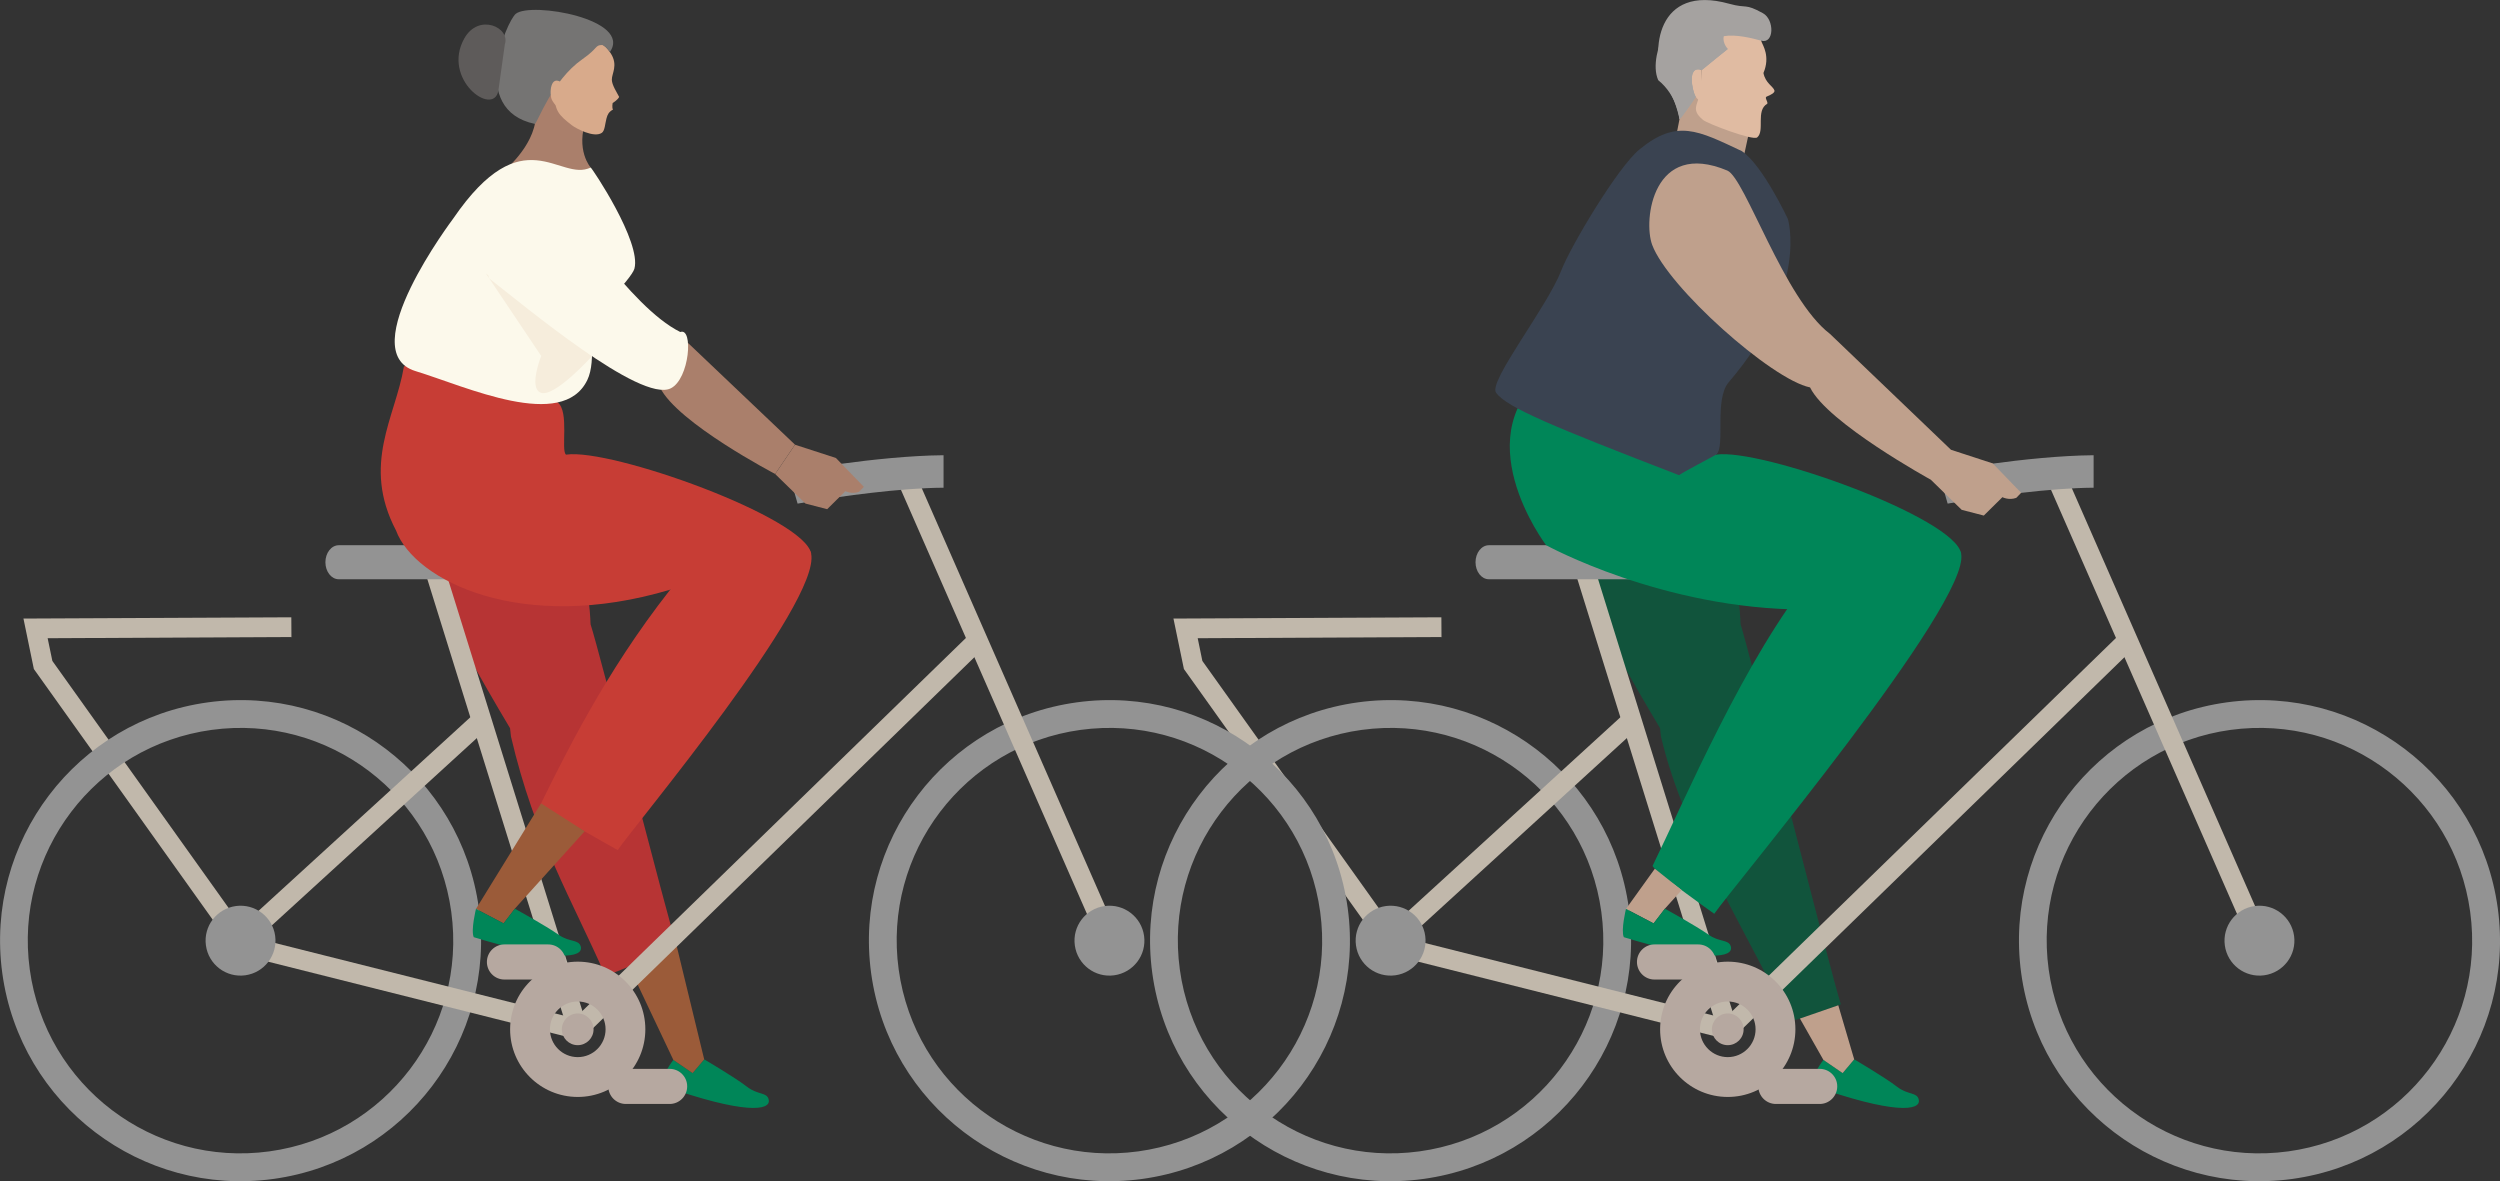 <?xml version="1.0" encoding="utf-8"?>
<!-- Generator: Adobe Illustrator 26.0.1, SVG Export Plug-In . SVG Version: 6.00 Build 0)  -->
<svg version="1.1" id="Layer_1" xmlns="http://www.w3.org/2000/svg" xmlns:xlink="http://www.w3.org/1999/xlink" x="0px" y="0px"
	 width="435px" height="205.53px" viewBox="0 0 435 205.53" style="enable-background:new 0 0 435 205.53;" xml:space="preserve">
<rect x="0" y="0" width="435" height="205.53" fill="#333333" stroke="none"/>
<style type="text/css">
	.st0{fill:#11543C;}
	.st1{fill:#008658;}
	.st2{fill:#BFA08C;}
	.st3{fill:#C1B8AB;}
	.st4{fill:#939393;}
	.st5{fill:#B6A8A0;}
	.st6{fill:#E0BBA2;}
	.st7{fill:#A5A2A0;}
	.st8{fill:#3A4351;}
	.st9{fill:#B73434;}
	.st10{fill:#9B5B39;}
	.st11{fill:#C73D35;}
	.st12{fill:#AA7F6B;}
	.st13{fill:#D8AA8B;}
	.st14{fill:#757473;}
	.st15{fill:#FCF9EB;}
	.st16{fill:#5E5B5A;}
	.st17{fill:#F6EDDC;}
</style>
<g>
	<g>
		<g>
			<path class="st0" d="M302.86,108.63c-0.43-12.18-6.68-34.12-10.51-35.52c-10.09-1.08-47.44-19.9-3.5,53.6l0,0
				c0.04,0.47,0.09,0.95,0.16,1.45c4.19,17.92,16.51,36.5,22.13,49.41c0.25,0.59,9.17-2.82,9.17-2.82
				C318.65,169.69,304.4,113.31,302.86,108.63z"/>
			<g>
				<path class="st1" d="M330.11,189.11c1.84,1.43,3.44,0.9,3.75,2.2c0.48,2.01-4.33,2.6-18.53-2.43c-0.48-1.23,1.94-4.46,1.94-4.46
					l3.35,2.3l2.02-2.39C322.63,184.33,327.97,187.45,330.11,189.11z"/>
			</g>
			<polygon class="st2" points="322.63,184.33 320.62,186.72 317.27,184.42 313.19,177.23 319.86,174.92 			"/>
		</g>
		<g>
			<g>
				<polygon class="st3" points="206,116.41 204.18,107.63 250.8,107.41 250.82,110.84 208.4,111.05 209.21,115 243.06,162.44 
					240.27,164.44 206,116.41 				"/>
			</g>
			<g>
				<g>
					<path class="st4" d="M434.61,158c3.14,22.9-12.88,44-35.78,47.14l0,0c-22.9,3.13-44-12.89-47.14-35.79l0,0
						c-3.13-22.9,12.88-44,35.78-47.14l0,0C410.37,119.07,431.47,135.09,434.61,158L434.61,158z M415.52,134.19
						c-7.55-5.73-17.26-8.57-27.4-7.19l0,0c-10.13,1.39-18.72,6.74-24.46,14.29l0,0c-5.73,7.55-8.58,17.27-7.19,27.4l0,0
						c1.39,10.13,6.74,18.73,14.29,24.46l0,0c7.55,5.73,17.27,8.58,27.4,7.19l0,0c10.13-1.39,18.72-6.74,24.46-14.29l0,0
						c5.73-7.55,8.58-17.27,7.19-27.4l0,0C428.43,148.52,423.08,139.93,415.52,134.19L415.52,134.19z"/>
				</g>
			</g>
			<g>
				<g>
					<path class="st4" d="M283.42,158c3.13,22.9-12.88,44-35.78,47.14l0,0c-22.9,3.13-44-12.89-47.14-35.79l0,0
						c-3.13-22.9,12.89-44,35.78-47.14l0,0C259.18,119.07,280.28,135.09,283.42,158L283.42,158z M264.34,134.19
						c-7.55-5.73-17.26-8.57-27.4-7.19l0,0c-10.13,1.39-18.73,6.74-24.46,14.29l0,0c-5.73,7.55-8.58,17.27-7.19,27.4l0,0
						c1.39,10.13,6.74,18.73,14.29,24.46l0,0c7.55,5.73,17.27,8.58,27.4,7.19l0,0c10.13-1.39,18.72-6.74,24.46-14.29l0,0
						c5.73-7.55,8.58-17.27,7.19-27.4l0,0C277.24,148.52,271.89,139.93,264.34,134.19L264.34,134.19z"/>
				</g>
			</g>
			<g>
				<polygon class="st3" points="356.64,84.69 359.78,83.31 394.72,162.98 391.58,164.36 356.64,84.69 				"/>
			</g>
			<path class="st4" d="M364.28,79.21c-11.68,0.1-26.84,2.91-26.96,2.92l1.57,5.5c0,0,0.93-0.17,2.53-0.43
				c4.69-0.78,15.13-2.29,22.87-2.34V79.21z"/>
			<g>
				<polygon class="st3" points="240.8,162.4 283.1,123.75 284.71,126.93 243.12,164.94 243.12,164.94 240.8,162.4 				"/>
			</g>
			<g>
				<polygon class="st3" points="242.37,166.23 243.2,162.89 300.12,177.2 368.37,110.82 370.76,113.28 301.14,181 242.37,166.23 
									"/>
			</g>
			<g>
				<polygon class="st3" points="273.95,99.11 277.23,98.09 302.27,178.59 298.99,179.61 273.95,99.11 				"/>
			</g>
			<path class="st4" d="M387.12,164.5c0.45,3.33,3.52,5.66,6.85,5.2c3.33-0.46,5.66-3.52,5.2-6.85c-0.46-3.33-3.52-5.65-6.85-5.2
				C389,158.11,386.67,161.17,387.12,164.5z"/>
			<path class="st4" d="M235.94,164.5c0.46,3.33,3.52,5.66,6.85,5.2c3.32-0.46,5.65-3.52,5.2-6.85c-0.45-3.33-3.52-5.65-6.85-5.2
				C237.81,158.11,235.48,161.17,235.94,164.5z"/>
			<g>
				<path class="st5" d="M288.86,179.1c0,6.5,5.27,11.77,11.77,11.77c6.5,0,11.77-5.27,11.77-11.77c0-6.5-5.27-11.77-11.77-11.77
					C294.13,167.34,288.86,172.6,288.86,179.1z M295.79,179.1c0-2.67,2.17-4.84,4.84-4.84c2.67,0,4.84,2.17,4.84,4.84
					c0,2.67-2.17,4.84-4.84,4.84C297.96,183.94,295.79,181.77,295.79,179.1z"/>
				<path class="st5" d="M297.87,179.1c0,1.52,1.23,2.76,2.76,2.76c1.52,0,2.76-1.23,2.76-2.76c0-1.52-1.24-2.76-2.76-2.76
					C299.11,176.34,297.87,177.58,297.87,179.1z"/>
			</g>
			<path class="st4" d="M292.26,97.83c0,1.63-1.04,2.96-2.32,2.96h-30.88c-1.28,0-2.32-1.33-2.32-2.96l0,0
				c0-1.63,1.04-2.96,2.32-2.96h30.88C291.21,94.87,292.26,96.2,292.26,97.83L292.26,97.83z"/>
		</g>
		<g>
			<path class="st1" d="M298.6,79.11c-0.94-0.68,1.02-11.68-1.97-13.31c-10.45-5.68-25.27-3.53-26.48-1.74
				c-16.07,11.12-1.13,30.8-1.13,30.8s20.32,11.2,45.12,11.2c14.09-4.33,25.72-5.41,27.1-9.73
				C340.23,90.07,306.35,77.92,298.6,79.11z"/>
			<path class="st1" d="M315.38,100.07c-11.7,14.21-22.45,39.63-27.82,50.57c-0.28,0.58,10.72,8.36,10.72,8.36
				c2.95-4.34,44.64-54.1,42.96-62.65C340.79,94.05,328.12,87.3,315.38,100.07z"/>
			<polygon class="st2" points="289.69,158.11 287.73,160.67 282.92,158.15 287.94,151.16 292.61,154.88 			"/>
			<g>
				<path class="st1" d="M297.31,162.65c1.91,1.35,3.48,0.76,3.85,2.04c0.56,1.98-4.22,2.78-18.62-1.62
					c-0.53-1.21,0.38-4.92,0.38-4.92l4.8,2.52l1.96-2.56C289.69,158.11,295.11,161.09,297.31,162.65z"/>
			</g>
		</g>
		<g>
			<path class="st5" d="M298.55,167.38c0,1.69-1.37,3.06-3.05,3.06h-7.62c-1.69,0-3.05-1.37-3.05-3.06l0,0
				c0-1.69,1.37-3.05,3.05-3.05h7.62C297.18,164.33,298.55,165.7,298.55,167.38L298.55,167.38z"/>
			<path class="st5" d="M319.68,189.03c0,1.69-1.37,3.06-3.05,3.06h-7.62c-1.69,0-3.06-1.37-3.06-3.06l0,0
				c0-1.69,1.37-3.05,3.06-3.05h7.62C318.31,185.98,319.68,187.34,319.68,189.03L319.68,189.03z"/>
		</g>
		<g>
			<polygon class="st2" points="291.72,23.37 303.4,27.31 305.32,18.48 293.36,14.93 			"/>
			<g>
				<g>
					<path class="st6" d="M296.07,14.78c0.21-2.62-0.4-6.81,0.73-8.55c1.32-2.03,3.83-2.21,5.98-2.21c2.16,0,3,1.04,3.76,3.33
						c0.16,0.48,1.53,2.47,0.3,5.35c0.34,1.77,1.68,2.31,1.91,3.03c0.12,0.39-0.58,0.77-1.36,1.08c-0.41,0.16,0.28,0.92,0.12,1.24
						c-2.06,1.16-0.38,4.74-1.76,5.86c-0.75,0.61-8.62-2.4-9.38-3.01C293.83,18.82,295.81,18.13,296.07,14.78z"/>
				</g>
			</g>
			<path class="st6" d="M296.11,12.19c-2.64-1.71-1.93,3.07-1.4,4.18c0.19,0.4,1.01,1.33,1.51,1.42L296.11,12.19z"/>
			<g>
				<path class="st7" d="M289.56,14.39c2,2.51,2.67,6.35,2.67,6.35l0.37-0.38c1.48-1.98,1.65-2.27,2.45-3.5
					c-0.57-0.99-1.6-5.58,1.06-4.67c0.64-0.56,4.54-3.68,4.54-3.68s-4.08,1.32-0.73-2.21c2.08-0.38,4.95,0.34,6.53,0.78
					c2.28,0.62,2.33-3.68,0.29-4.79c-3.25-1.78-2.63-0.74-5.87-1.64C288.22-2.87,287.14,8.94,289.56,14.39z"/>
				<path class="st7" d="M289.77,5.31c-1.28,2.52-2.31,6.23-1.24,8.64c3.37,2.73,3.7,6.79,3.7,6.79l0.37-0.38
					c1.48-1.98,1.65-2.27,2.45-3.5c-0.57-0.99-1.6-5.58,1.06-4.67c0.64-0.56,4.54-3.68,4.54-3.68s-0.96-0.93-0.73-2.21
					C297.71,5.02,291.8,3.28,289.77,5.31z"/>
			</g>
		</g>
		<path class="st8" d="M311.09,38.1c0,0,3.73,12.05-10.29,28.4c-2.61,3.04-0.5,11.33-2.21,12.61c-0.23,0.17-6.34,3.35-6.42,3.58
			c-22.15-8.55-29.94-11.78-31.85-14.34c-1.43-1.93,8.85-14.84,11.34-21.28c1.63-4.22,9.83-17.99,13.62-21.08
			c6.49-5.31,10.14-3.3,17.79,0.3C306.67,28.67,311.09,38.1,311.09,38.1z"/>
		<path class="st2" d="M346.73,80.63l-7.26-2.37L318.42,58.1c-8.02-6.08-14.77-27.12-17.86-28.42
			c-12.95-5.44-14.69,8.62-13.08,12.93c2.74,7.35,20.76,23.43,27.47,24.8c3,6.18,21.01,16.06,21.01,16.06l5.37,5.24l3.85,1l3.24-3.2
			c0,0,1.11,0.59,2.41,0.12l0.85-0.88L346.73,80.63z"/>
	</g>
	<g>
		<g>
			<path class="st9" d="M102.76,108.63c-0.43-12.18-6.68-34.12-10.51-35.52c-10.09-1.08-47.43-19.9-3.5,53.6l0,0
				c0.04,0.47,0.09,0.95,0.16,1.45c4.19,17.92,10.71,28.54,16.34,41.45c0.25,0.58,12.47-5.14,12.47-5.14
				C116.05,159.41,104.3,113.31,102.76,108.63z"/>
			<g>
				<path class="st1" d="M130,189.11c1.84,1.43,3.44,0.9,3.75,2.2c0.48,2.01-4.33,2.6-18.53-2.43c-0.48-1.23,1.94-4.46,1.94-4.46
					l3.35,2.3l2.02-2.39C122.53,184.33,127.87,187.45,130,189.11z"/>
			</g>
			<polygon class="st10" points="122.53,184.33 120.51,186.72 117.16,184.42 109.46,168.17 117.71,164.47 			"/>
		</g>
		<g>
			<g>
				<polygon class="st3" points="5.89,116.41 4.08,107.63 50.69,107.41 50.71,110.84 8.29,111.05 9.11,115 42.96,162.44 
					40.16,164.44 5.89,116.41 				"/>
			</g>
			<g>
				<g>
					<path class="st4" d="M234.5,158c3.13,22.9-12.88,44-35.78,47.14l0,0c-22.9,3.13-44-12.89-47.14-35.79l0,0
						c-3.13-22.9,12.88-44,35.79-47.14l0,0C210.26,119.07,231.36,135.09,234.5,158L234.5,158z M215.42,134.19
						c-7.55-5.73-17.26-8.57-27.4-7.19l0,0c-10.13,1.39-18.72,6.74-24.46,14.29l0,0c-5.73,7.55-8.58,17.27-7.19,27.4l0,0
						c1.39,10.13,6.74,18.73,14.29,24.46l0,0c7.55,5.73,17.27,8.58,27.4,7.19l0,0c10.13-1.39,18.72-6.74,24.46-14.29l0,0
						c5.73-7.55,8.58-17.27,7.19-27.4l0,0C228.32,148.52,222.97,139.93,215.42,134.19L215.42,134.19z"/>
				</g>
			</g>
			<g>
				<g>
					<path class="st4" d="M83.32,158c3.13,22.9-12.88,44-35.78,47.14l0,0c-22.9,3.13-44-12.89-47.14-35.79l0,0
						c-3.13-22.9,12.89-44,35.78-47.14l0,0C59.08,119.07,80.18,135.09,83.32,158L83.32,158z M64.23,134.19
						c-7.55-5.73-17.26-8.57-27.4-7.19l0,0c-10.13,1.39-18.73,6.74-24.46,14.29l0,0c-5.73,7.55-8.58,17.27-7.19,27.4l0,0
						c1.39,10.13,6.74,18.73,14.29,24.46l0,0c7.55,5.73,17.27,8.58,27.4,7.19l0,0c10.13-1.39,18.72-6.74,24.46-14.29l0,0
						c5.73-7.55,8.58-17.27,7.19-27.4l0,0C77.13,148.52,71.78,139.93,64.23,134.19L64.23,134.19z"/>
				</g>
			</g>
			<g>
				<polygon class="st3" points="156.53,84.69 159.67,83.31 194.61,162.98 191.47,164.36 156.53,84.69 				"/>
			</g>
			<path class="st4" d="M164.17,79.21c-11.68,0.1-26.84,2.91-26.96,2.92l1.57,5.5c0,0,0.93-0.17,2.53-0.43
				c4.69-0.78,15.12-2.29,22.87-2.34V79.21z"/>
			<g>
				<polygon class="st3" points="40.7,162.4 82.99,123.75 84.61,126.93 43.01,164.94 43.01,164.94 40.7,162.4 				"/>
			</g>
			<g>
				<polygon class="st3" points="42.26,166.23 43.1,162.89 100.01,177.2 168.26,110.82 170.65,113.28 101.03,181 42.26,166.23 				
					"/>
			</g>
			<g>
				<polygon class="st3" points="73.84,99.11 77.12,98.09 102.17,178.59 98.89,179.61 73.84,99.11 				"/>
			</g>
			<path class="st4" d="M187.02,164.5c0.46,3.33,3.52,5.66,6.85,5.2c3.33-0.46,5.66-3.52,5.2-6.85c-0.46-3.33-3.52-5.65-6.85-5.2
				C188.89,158.11,186.56,161.17,187.02,164.5z"/>
			<path class="st4" d="M35.83,164.5c0.45,3.33,3.52,5.66,6.85,5.2c3.32-0.46,5.65-3.52,5.2-6.85c-0.45-3.33-3.52-5.65-6.84-5.2
				C37.7,158.11,35.37,161.17,35.83,164.5z"/>
			<g>
				<path class="st5" d="M88.76,179.1c0,6.5,5.27,11.77,11.77,11.77c6.5,0,11.76-5.27,11.76-11.77c0-6.5-5.26-11.77-11.76-11.77
					C94.03,167.34,88.76,172.6,88.76,179.1z M95.69,179.1c0-2.67,2.17-4.84,4.84-4.84c2.67,0,4.84,2.17,4.84,4.84
					c0,2.67-2.17,4.84-4.84,4.84C97.85,183.94,95.69,181.77,95.69,179.1z"/>
				<circle class="st5" cx="100.52" cy="179.1" r="2.76"/>
			</g>
			<path class="st4" d="M92.15,97.83c0,1.63-1.04,2.96-2.32,2.96H58.94c-1.28,0-2.32-1.33-2.32-2.96l0,0c0-1.63,1.04-2.96,2.32-2.96
				h30.88C91.11,94.87,92.15,96.2,92.15,97.83L92.15,97.83z"/>
		</g>
		<g>
			<path class="st11" d="M98.49,79.11c-0.94-0.68,0.61-7.47-1.45-9.09c-10.46-5.68-25.56-7.98-26.77-6.18
				c-1.47,8.77-7.4,16.94-1.36,28.47c3.24,8.77,21.95,18,47.71,10.29c14.09-4.33,23.13-1.93,24.52-6.26
				C140.12,90.07,106.25,77.92,98.49,79.11z"/>
			<path class="st11" d="M118.66,100.07c-11.7,14.21-19.15,28.79-24.52,39.73c-0.28,0.57,13.34,8.11,13.34,8.11
				c2.95-4.34,35.35-43.01,33.66-51.56C140.68,94.05,131.4,87.3,118.66,100.07z"/>
			<polygon class="st10" points="89.58,158.11 87.62,160.67 82.82,158.15 94.14,139.79 101.73,144.65 			"/>
			<g>
				<path class="st1" d="M97.2,162.65c1.91,1.35,3.48,0.76,3.85,2.04c0.56,1.98-4.22,2.78-18.62-1.62
					c-0.53-1.21,0.39-4.92,0.39-4.92l4.8,2.52l1.96-2.56C89.58,158.11,95,161.09,97.2,162.65z"/>
			</g>
		</g>
		<g>
			<g>
				<g>
					<path class="st12" d="M145.45,79.69l4.86,5.02l-0.84,0.87c-1.28,0.46-2.37-0.12-2.37-0.12l-3.17,3.14l-3.78-0.98l-5.27-5.14
						l3.45-5.1L145.45,79.69z"/>
				</g>
				<path class="st12" d="M119.7,59.66l18.63,17.71l-3.45,5.1c0,0-17.04-8.89-20.05-15.07C115.22,62.42,119.7,59.66,119.7,59.66z"/>
			</g>
			<g>
				<g>
					<g>
						<path class="st12" d="M93.02,18.2c0.67-0.82,1.57-2.26,3.2-2.36c1.63,0.02,5.1,4.02,5.81,4.81c-1.96,5.48,0.75,8.5,0.75,8.5
							s-2.78,2.3-6.26,2.39c-3.48,0.08-8.08-2.5-8.08-2.5S94.45,23.77,93.02,18.2z"/>
						<g>
							<g>
								<path class="st13" d="M96.46,16.15c-0.06-2.44,3.87-8.64,5.87-8.69c2-0.05,2.78-0.03,3.97,1.87
									c1.28,2.04,0.13,3.46,0.16,4.56c0.03,0.94,0.87,2.18,1.27,2.97c-0.2,0.5-1.13,1.07-1.13,1.07s-0.15,0.81,0.06,1.13
									c-0.74,0.43-0.94,0.84-1.13,1.54c-0.25,0.93-0.28,2.17-0.82,2.52c-1.37,0.92-4.49-0.78-5.21-1.33
									C97.11,19.93,96.53,19.27,96.46,16.15z"/>
							</g>
						</g>
						<path class="st14" d="M93.07,21.56c-11.64-2.45-4.88-17.9-3.32-19.16c2.64-2.13,20.31,0.92,16.37,6.66
							c-0.4-0.54-0.93-1.14-1.35-1.23c-1.29,0.03-0.6,0.49-3.46,2.49C96.08,13.97,93.54,21.34,93.07,21.56z"/>
						<path class="st13" d="M97.88,14.5c-2.16-1.79-2.35,1.95-1.83,2.91c0.19,0.35,0.61,1.05,1.08,1.12L97.88,14.5z"/>
					</g>
					<path class="st15" d="M72.3,64.57c8.84,2.7,25.58,10.53,29.9,1.54c1.65-3.42,0.27-10.14,0.27-10.14s7.42-7.39,7.92-9.22
						c1.26-4.64-7.4-17.54-7.61-17.6c-5.44,2.64-11.7-8.96-23.92,8.88C78.87,38.04,61.3,61.22,72.3,64.57z"/>
				</g>
				<path class="st16" d="M87.84,7.73c1.02-2.94-4.55-5.53-7.06-1.03c-3.95,7.08,5.01,13.69,5.93,9.12L87.84,7.73z"/>
			</g>
			<path class="st17" d="M94.06,68.32c-2.11-0.86,0.11-6.38,0.11-6.38L84.56,47.6l18.45,14.37C103.01,61.97,96.44,69.29,94.06,68.32
				z"/>
			<g>
				<path class="st15" d="M85.06,48.4c6.2,4.81,26.39,21.76,31.65,19.17c3.28-1.61,3.98-10.66,1.66-9.8
					c-9.02-4.46-19.23-21.8-22.5-22.49C82.12,32.38,85.06,48.4,85.06,48.4z"/>
			</g>
		</g>
		<g>
			<path class="st5" d="M98.44,167.38c0,1.69-1.37,3.06-3.05,3.06h-7.62c-1.69,0-3.05-1.37-3.05-3.06l0,0
				c0-1.69,1.37-3.05,3.05-3.05h7.62C97.08,164.33,98.44,165.7,98.44,167.38L98.44,167.38z"/>
			<path class="st5" d="M119.57,189.03c0,1.69-1.37,3.06-3.05,3.06h-7.62c-1.69,0-3.06-1.37-3.06-3.06l0,0
				c0-1.69,1.37-3.05,3.06-3.05h7.62C118.2,185.98,119.57,187.34,119.57,189.03L119.57,189.03z"/>
		</g>
	</g>
</g>
</svg>
